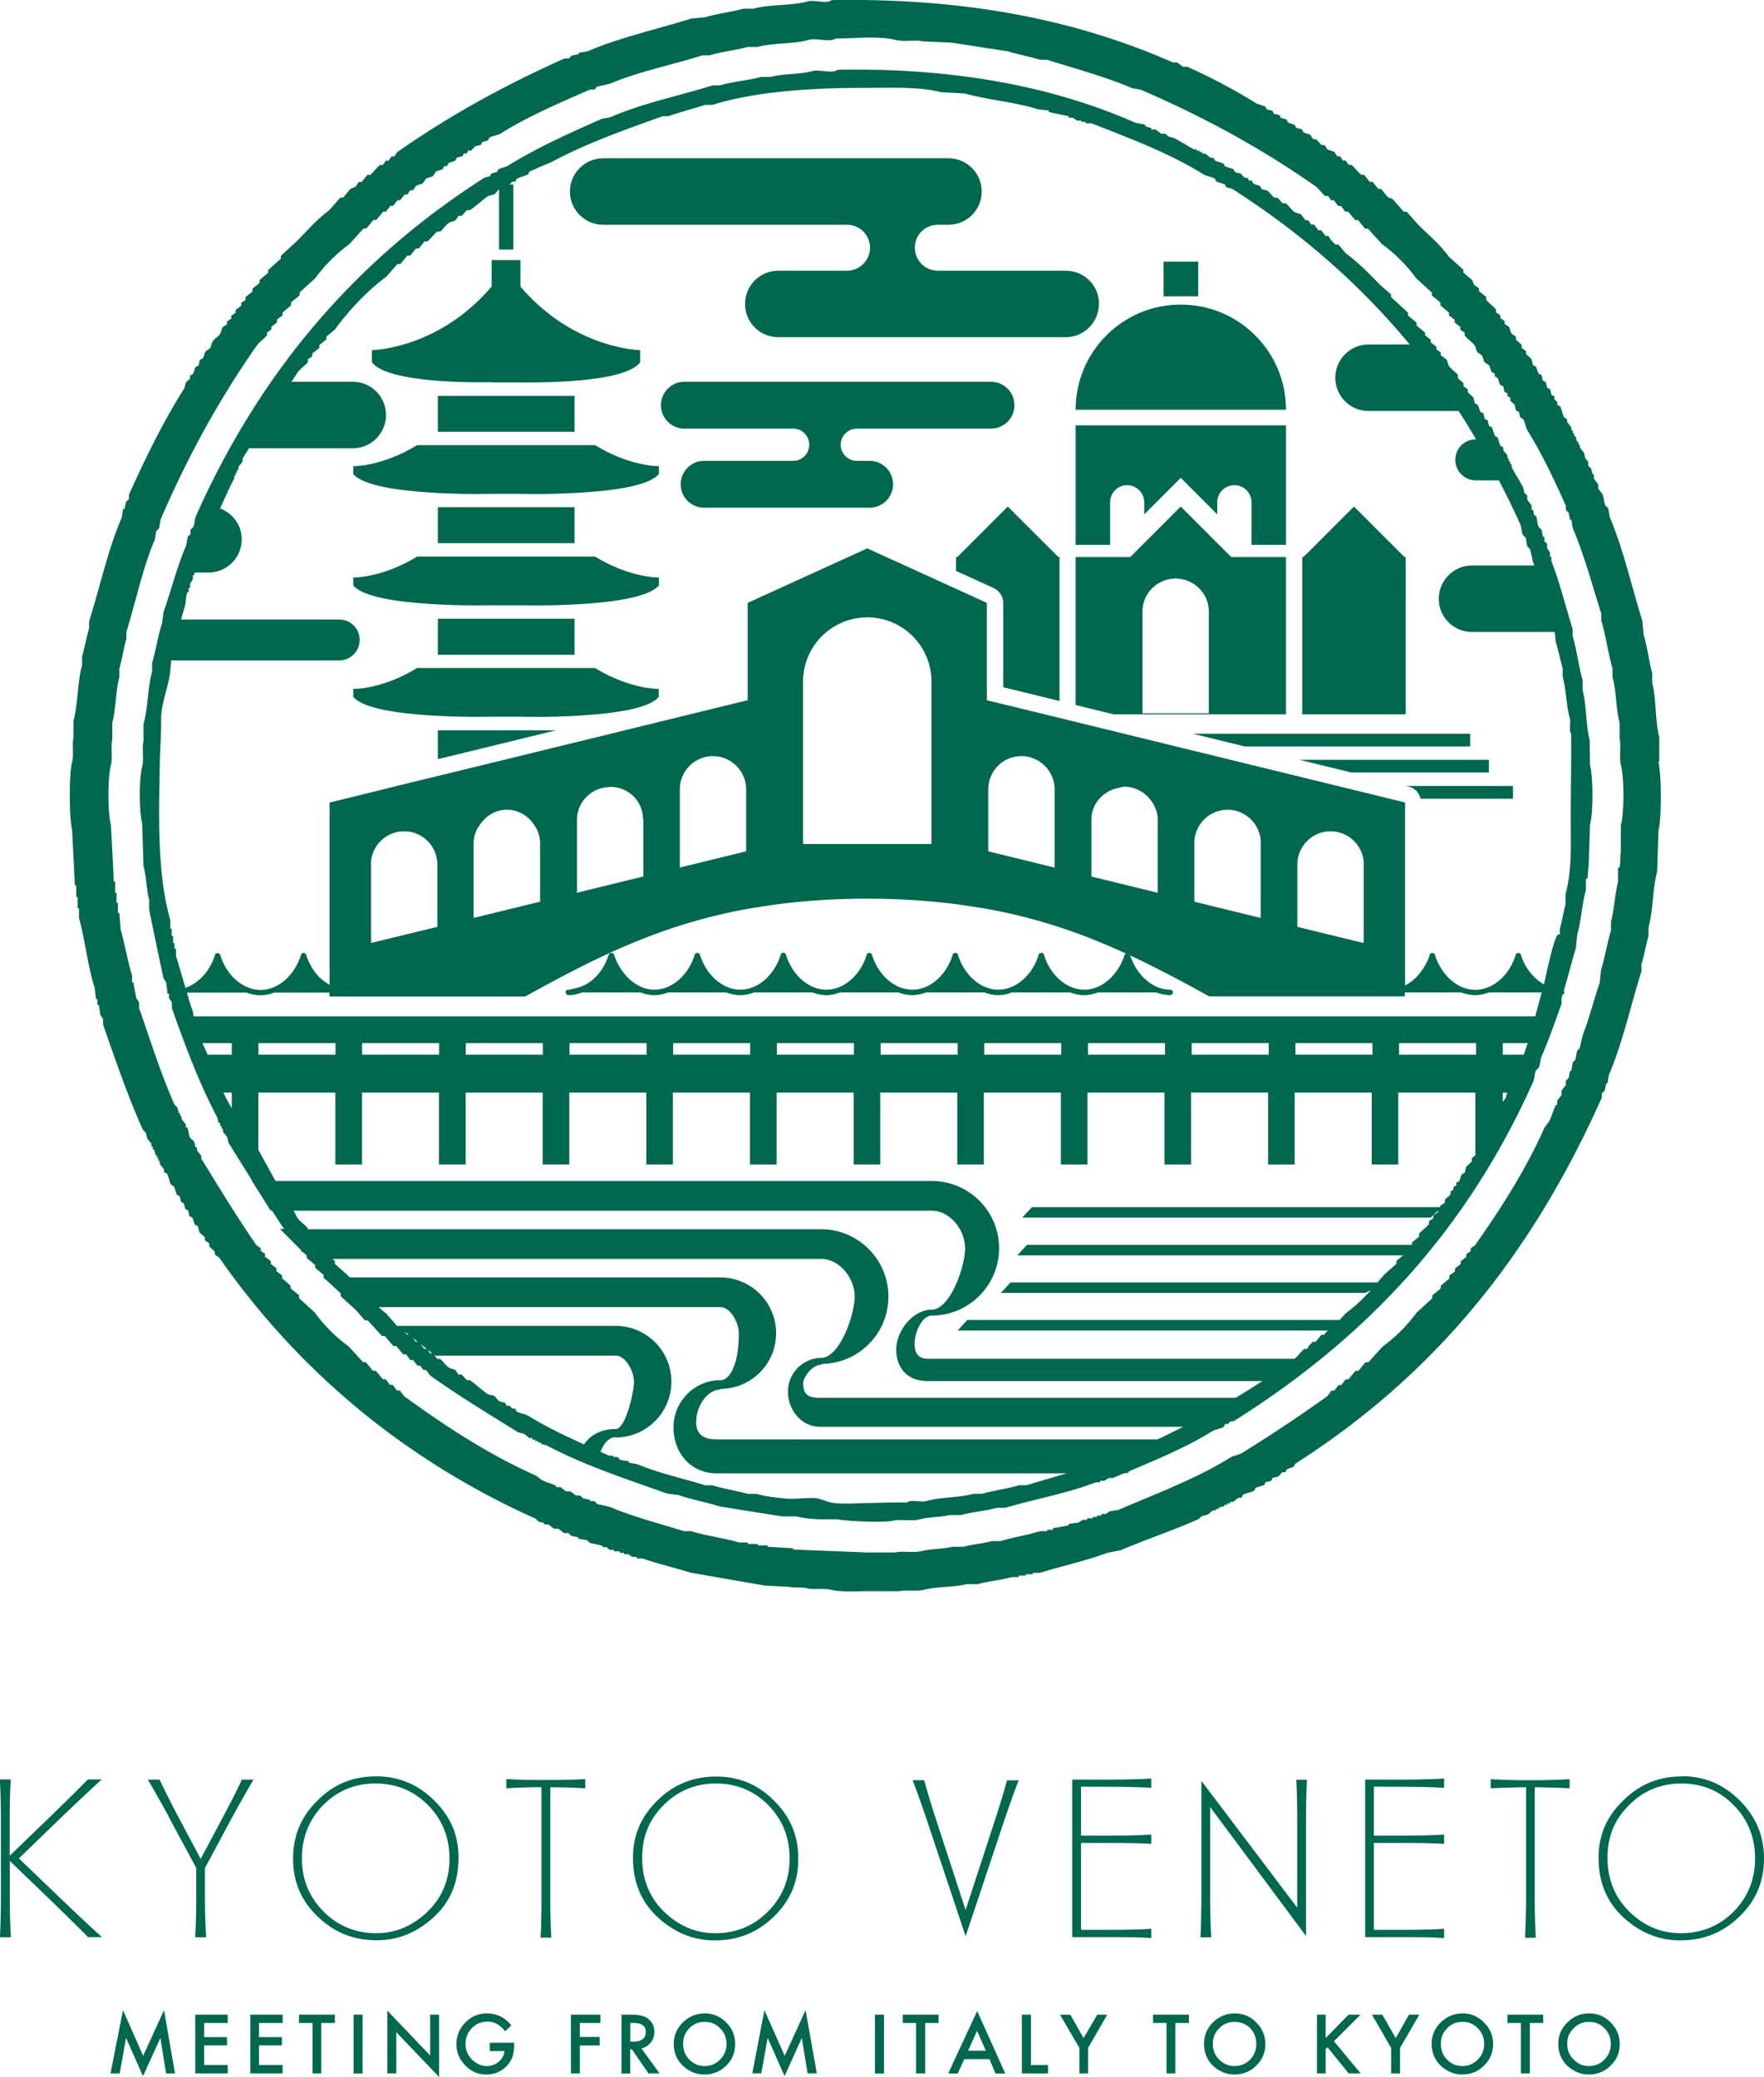 <svg id="_レイヤー_2" xmlns="http://www.w3.org/2000/svg" viewBox="0 0 140.12 164.95"><defs><style>.cls-1{fill:#00684f;stroke-width:0}</style></defs><g id="_コンテンツ"><path class="cls-1" d="M87.3 24.14c0-1.46-1.18-2.64-2.64-2.64H74.49c-1.01 0-1.82-.81-1.82-1.83s.81-1.82 1.82-1.82h.85c1.46 0 2.64-1.18 2.64-2.64s-1.18-2.64-2.64-2.64H47.91c-1.45 0-2.64 1.19-2.64 2.64s1.18 2.64 2.64 2.64h19.38c1.01 0 1.82.82 1.82 1.82s-.82 1.83-1.82 1.83h-5.47c-1.46 0-2.64 1.18-2.64 2.64s1.18 2.64 2.64 2.64h22.83c1.46 0 2.64-1.19 2.64-2.64m29.49 34.13H94.74l4.13 1.01h17.91m1.49 1.06h-15.06l4.13 1.01h10.93m-6.36 1.12c.48.12.82.49.93.96h7.34v-1.01h-8.5m-9.53-29.88c0-4.62-3.74-8.35-8.36-8.35s-8.35 3.74-8.35 8.35m16.71 10.73v-9.49H85.44v9.49h2.74v-3.38c0-.75.61-1.36 1.35-1.36s1.36.61 1.36 1.36v.96l2.9-2.9 2.9 2.9v-.96c0-.75.61-1.36 1.36-1.36s1.36.61 1.36 1.36v3.38"/><path class="cls-1" d="M102.15 44.24H97.8l-4.01-4.01-4.01 4.01h-4.34v11.75l3.02.74h13.69m-6.12-.08h-5.28v-8.09c0-1.41 1.12-2.54 2.51-2.61.05 0 .08-.03.12-.03.04 0 .08.02.12.03 1.4.07 2.52 1.2 2.52 2.61v8.09zm-3.6-35.87h2.75v2.75h-2.75zm19.23 23.55v-.09h-.1l-4.01-4.01-4.01 4.01h-.1v12.49h8.22m-31.61-16.5l-4.01 4.01h-.1v1.1l2.99 1.36c.46.22.76.67.76 1.17v6.71l4.47 1.09V44.23h-.1M39.05 30.37h2.29s2.32.05 4.69-.16c2.08-.19 4.2-.59 4.82-1.44v-.96s-4.59-.07-8.64-4.11c-.29-.29-.59-.6-.87-.94v-2.11h-2.29v2.11c-.29.34-.58.65-.87.94-4.05 4.05-8.64 4.11-8.64 4.11v.96c.62.85 2.75 1.25 4.84 1.44 2.36.21 4.67.14 4.67.14m7.29 5h-13.2c-2.87 1.74-5.08 1.67-5.08 1.67v.62c.77.94 3.6 1.32 6.18 1.48 2.44.16 4.66.1 4.66.1h2.61s2.23.06 4.68-.1c2.56-.16 5.38-.54 6.15-1.48v-.62s-2.21.07-5.08-1.67m-12.48-3.78v2.72h10.86v-2.85H34.78M46.34 44.2h-13.2c-2.87 1.74-5.08 1.66-5.08 1.66v.63c.77.94 3.6 1.32 6.18 1.48 2.44.16 4.66.1 4.66.1h2.61s2.23.06 4.68-.1c2.57-.16 5.38-.55 6.15-1.48v-.63s-2.21.08-5.08-1.66m-1.62-3.74v-.18H34.78v2.86h10.86v-.23m.7 10.14h-13.2c-2.87 1.74-5.08 1.66-5.08 1.66v.63c.77.94 3.6 1.32 6.18 1.48 2.44.16 4.66.1 4.66.1h2.61s2.23.07 4.68-.1c2.56-.16 5.38-.54 6.14-1.48v-.63s-2.21.07-5.08-1.66m-1.61-3.73v-.18H34.78V52h10.86v-.23m-10.86 6.4v2.12L44.17 58h-9.39m33.28-23.96h10.66c1.03 0 1.86-.83 1.86-1.86s-.83-1.86-1.86-1.86H54.36c-1.02 0-1.86.83-1.86 1.86s.83 1.86 1.86 1.86H63c.71 0 1.28.57 1.28 1.28S63.71 36.6 63 36.6h-7.07c-1.03 0-1.86.83-1.86 1.86s.83 1.86 1.86 1.86h13.15c1.03 0 1.86-.84 1.86-1.86s-.83-1.86-1.86-1.86h-1.02c-.71 0-1.28-.58-1.28-1.28s.57-1.28 1.28-1.28"/><path class="cls-1" d="M131.8 60.45v-1.92c-.35-1.31-.22-3.02-.56-4.29v-.78c-.26-.95-.4-2.14-.68-3.05-.04-.37-.07-.75-.11-1.12-.87-2.81-1.51-5.7-2.59-8.24l-.11-.68-.23-.22c-.14-.32-.09-.59-.23-.9-.01-.03-.33-.43-.34-.45v-.34s-.33-.42-.34-.45v-.34h-.11c-.04-.15-.08-.31-.11-.46l-.23-.22v-.33l-.22-.23c-.04-.15-.08-.3-.11-.45-.05-.1-.29-.35-.34-.45v-.22h-.11v-.22h-.11l-.12-.45h-.11v-.22h-.11v-.23h-.11v-.23c-.05-.1-.28-.35-.34-.45v-.22l-.22-.12c-.15-.23-.19-.66-.34-.9-.07-.04-.15-.08-.22-.11v-.23s-.22-.21-.23-.23v-.22l-.23-.12c-.04-.15-.07-.3-.11-.45-.08-.04-.15-.08-.23-.11-.04-.15-.07-.3-.11-.45-.07-.04-.15-.08-.23-.11-.04-.15-.07-.31-.11-.45l-.23-.11c-.1-.16-.12-.41-.23-.57-.07-.04-.15-.07-.22-.11-.04-.15-.07-.3-.11-.46-.09-.14-.36-.31-.45-.45v-.22c-.11-.07-.23-.15-.34-.23v-.23c-.1-.14-.36-.31-.45-.45v-.22c-.11-.08-.23-.15-.34-.23-.1-.14-.13-.41-.22-.56-.12-.07-.23-.15-.34-.22v-.23c-.11-.08-.22-.15-.34-.23v-.22c-.11-.08-.22-.16-.34-.23v-.23c-.18-.24-.61-.54-.79-.79v-.23c-.19-.14-.38-.3-.57-.45v-.23l-.34-.22c-.12-.13-.14-.34-.22-.45-.23-.19-.45-.37-.68-.57v-.23l-1.13-1.01c-.73-1-1.62-1.73-2.48-2.59-.3-.34-.6-.68-.9-1.01h-.23l-.9-1.02c-.11-.04-.23-.08-.34-.11-.19-.23-.38-.45-.56-.68h-.22c-.15-.19-.3-.37-.45-.56h-.23c-.15-.19-.3-.37-.45-.56h-.22c-.25-.18-.55-.62-.79-.79h-.22c-.07-.11-.15-.22-.22-.34h-.23c-.07-.11-.15-.22-.22-.34h-.23c-.07-.11-.15-.22-.22-.33-.14-.1-.42-.13-.56-.22-.08-.12-.15-.23-.23-.34h-.22c-.15-.1-.31-.36-.45-.46h-.22c-.08-.11-.15-.23-.23-.34-.15-.1-.41-.12-.56-.23-.04-.07-.07-.15-.11-.22-.15-.04-.3-.07-.45-.11-.04-.08-.08-.15-.11-.22-.16-.11-.4-.12-.56-.23-.04-.07-.07-.15-.11-.23-.15-.04-.3-.07-.45-.11-.03-.08-.07-.15-.11-.23-.15-.04-.3-.07-.45-.11-.04-.08-.08-.16-.11-.23l-.45-.12c-.04-.08-.08-.15-.11-.22-.23-.08-.45-.15-.68-.23A45.376 45.376 0 0094.3 5.3h-.34s-.42-.32-.45-.34h-.34C85.71 1.67 76.98-.18 66.06.01c-.4.32-1.34-.05-1.92.11-1.31.35-3.02.21-4.29.57h-.79c-.94.26-2.13.4-3.04.68-.38.04-.75.07-1.13.11-2.79.87-5.7 1.51-8.23 2.6-.22.04-.45.07-.68.11v.11c-.19.04-.38.08-.56.11l-.23.23h-.34c-4.8 2.14-9.23 4.59-13.31 7.45-.07.11-.15.22-.22.33h-.22c-.08.11-.15.23-.23.34h-.23c-.07.12-.15.23-.22.34h-.23c-.24.17-.54.61-.79.79h-.22c-.15.19-.3.38-.45.56h-.23c-.08.11-.15.22-.22.34-.13.12-.34.14-.45.22-.19.22-.38.45-.56.68h-.23l-.9 1.02c-1 .73-1.74 1.62-2.59 2.47-.42.38-.83.76-1.24 1.14v.22c-.34.3-.67.61-1.01.9v.23c-.23.19-.45.38-.68.57v.23c-.19.15-.37.3-.56.45v.23c-.19.15-.37.3-.56.45v.23l-.34.22v.23c-.15.12-.3.23-.45.34v.23c-.11.07-.23.15-.34.23v.22c-.11.08-.22.15-.34.23v.23l-.34.22c-.1.15-.13.42-.22.56-.13.19-.44.37-.57.57-.1.15-.12.41-.22.56-.11.07-.23.15-.34.23-.1.15-.13.41-.23.56-.08.04-.15.08-.23.11-.04.16-.07.3-.11.46l-.22.11c-.11.16-.12.41-.23.57-.07.04-.15.07-.22.11v.23c-.06.1-.28.24-.34.34l-.12.45c-1.65 2.6-3.08 5.51-4.4 8.46v.34l-.23.22c-.04.19-.08.38-.11.56h-.12l-.11.68c-1.09 2.54-1.71 5.44-2.59 8.24v.56c-.2.66-.37 1.58-.56 2.25v.68c-.37 1.3-.31 3.04-.68 4.4v1.36c-.13.48.04 1.35-.11 1.92-.25.94-.24 4.47 0 5.41.07 1.47.15 2.93.22 4.4h.11v.91h.11v.9h.11v.79c.5 1.79.69 3.85 1.24 5.52.04.31.07.61.11.91h.11v.45h.11l.12.79.22.34v.45c1 2.85 1.96 5.68 3.16 8.34l.23.23c.04.15.08.3.11.45.05.09.29.35.34.45v.22h.11v.22h.11c.04.15.07.31.11.46h.11v.21h.11v.23h.11v.23c.05.1.28.35.34.45v.22c.08.04.15.07.23.11.15.24.19.67.34.9.07.04.15.08.22.11.08.23.15.45.23.68.08.03.15.07.22.11.04.15.08.3.11.45l.22.12.12.45c.07.04.15.07.22.11.04.15.07.3.11.45l.22.12c.11.16.12.41.23.57.07.04.15.07.22.11.04.15.07.3.11.46.09.14.36.31.45.44v.23l.34.23v.23c.1.14.35.31.45.45v.22c.11.08.22.15.34.23 6.23 8.93 14.67 16.05 25.14 20.74l.23.23.45.12v.11h.34s.42.33.46.34h.33s.42.33.45.34h.34l.23.23c.18.03.37.07.56.11v.11c.22.04.45.08.68.11l.23.22c.34.08.68.15 1.01.23v.11h.34l.23.22h.34v.11h.45v.12h.34v.11h.34l.34.22h.34v.12h.46c1.16.41 2.62.75 3.83 1.13l5.87 1.02c.67.04 1.35.07 2.03.11.31.09.96 0 1.35.11.48.13 1.36-.03 1.92.12.73.19 1.91.11 2.82.11h2.6c.48-.13 1.36.04 1.92-.11 1.01-.27 2.4-.19 3.38-.45h.9c.82-.23 1.92-.33 2.7-.56h.56v-.12h.56v-.11h.56v-.11h.56c1.73-.53 3.68-.96 5.3-1.57.37-.08.75-.15 1.13-.23 2.04-.87 4.18-1.57 6.2-2.48 0 0 .22-.22.23-.22l.45-.12c.1-.05.36-.28.45-.34h.23v-.11h.22v-.11c.15-.04.3-.08.45-.11v-.11h.22v-.11h.23v-.12h.22c.1-.05.35-.28.45-.33h.23c.04-.07.08-.15.12-.23.23-.15.66-.19.9-.34.04-.07.07-.15.11-.22.23-.08.45-.15.68-.22.04-.08.07-.16.11-.23.15-.03.3-.07.45-.11.04-.08.07-.15.11-.23.15-.04.3-.07.45-.11.09-.06.23-.28.34-.34h.22l.11-.22c.16-.11.41-.12.56-.23.04-.07.08-.15.11-.22 11.06-7.05 18.78-16.56 24.36-29.09v-.33l.23-.22c.04-.19.08-.38.11-.56h.11c.04-.23.07-.46.11-.68 1.09-2.53 1.71-5.44 2.59-8.24v-.56c.2-.66.37-1.59.56-2.25v-.68c.37-1.3.31-3.04.68-4.39.04-1.09.07-2.19.11-3.28.25-.94.25-4.46 0-5.41m-2.99 4.96v2.14c-.07.28-.01.88-.11 1.25h-.11v1.12c-.26.96-.3 2.24-.56 3.16v.68c-.29.98-.5 2.22-.79 3.16-.04.34-.07.68-.11 1.02-.46 1.33-.85 2.9-1.35 4.16l-.23 1.02-.22.23-.12.68-.22.23c-.04.22-.08.45-.11.68h-.11c-.03.18-.07.38-.11.56l-.22.22v.34s-.33.42-.34.45v.34s-.32.42-.34.45v.34h-.11c-.23.47-.32.9-.56 1.35-.03.05-.32.41-.34.45-1.54 3.44-3.47 6.42-5.53 9.36l-.34.23v.23l-.34.22v.23c-.15.11-.3.23-.45.34v.23c-.15.11-.3.22-.45.34v.23c-.15.11-.3.23-.45.34v.23c-.22.19-.45.38-.68.57v.22l-.68.56v.23c-.41.37-.83.75-1.24 1.13-.76 1.04-1.67 1.94-2.71 2.71-.38.42-.75.82-1.13 1.24h-.23l-.56.68h-.23c-.19.23-.37.45-.56.67h-.22c-.11.15-.23.3-.34.45h-.22c-.11.15-.23.3-.34.45h-.23c-.11.15-.22.31-.34.45-2.19 1.57-4.46 3.08-6.77 4.51-.23.15-.66.19-.9.34-2.68 1.68-5.84 2.85-8.91 4.17-.23.04-.45.07-.68.11l-.34.22h-.34v.12h-.34v.11h-.34v.11h-.45v.12h-.34l-.34.22c-.26.03-.53.07-.79.11v.11c-.41.08-.83.15-1.24.23v.12h-.45v.11h-.56c-.94.29-2.18.5-3.16.79h-.68c-.64.18-1.6.27-2.25.45h-.9c-.66.18-1.7.16-2.37.33-.65.18-1.62-.02-2.14.12h-2.37c-1.92-.08-3.84-.15-5.75-.23v-.1l-2.03-.12v-.11h-.79v-.11h-.79v-.12h-.68c-1.21-.35-2.68-.54-3.84-.9h-.56c-1.94-.61-4.09-1.16-5.86-1.92-.34-.08-.68-.16-1.02-.23l-.22-.23h-.34v-.11c-.19-.04-.38-.07-.56-.11l-.23-.23h-.34s-.42-.33-.45-.33h-.34s-.42-.33-.45-.34h-.34v-.11c-.4-.2-.74-.24-1.13-.45-.05-.03-.4-.31-.45-.34-3.88-1.74-7.22-3.95-10.49-6.32-.11-.15-.23-.3-.34-.45h-.23c-.11-.15-.22-.3-.34-.45h-.22c-.11-.15-.23-.3-.34-.45h-.22c-.19-.23-.38-.45-.56-.67h-.23c-.18-.23-.37-.45-.56-.68h-.22c-.38-.42-.75-.82-1.13-1.24-1.04-.76-1.95-1.66-2.71-2.71-.41-.37-.83-.76-1.24-1.13v-.23c-.22-.19-.45-.37-.68-.56v-.22c-.23-.19-.45-.38-.67-.57v-.23c-.15-.11-.3-.22-.45-.34v-.23c-.15-.11-.3-.22-.45-.34v-.23c-.15-.11-.3-.23-.45-.34v-.23c-.11-.07-.22-.15-.34-.22v-.23l-.34-.23c-1.55-2.22-2.95-4.56-4.39-6.88v-.22c-.06-.1-.29-.35-.34-.45v-.23h-.11c-.04-.15-.08-.3-.11-.45-.06-.09-.29-.24-.34-.34-.11-.25-.1-.55-.22-.79h-.11v-.23c-.05-.09-.29-.36-.34-.45v-.23h-.11v-.23h-.11c-.03-.15-.07-.3-.11-.45 0 0-.23-.22-.23-.23-1.09-2.45-1.9-5.07-2.81-7.66v-.46l-.23-.34c-.07-.41-.15-.82-.22-1.24h-.11v-.56c-.34-1.08-.57-2.48-.9-3.61-.04-.45-.07-.9-.11-1.35h-.11v-.79h-.11v-.8h-.11v-.9h-.11c-.07-1.5-.15-3.01-.23-4.51-.26-.97-.26-3.75 0-4.73.15-.6-.02-1.51.11-2.03v-1.35c.3-1.1.27-2.54.56-3.61v-.67c.21-.72.35-1.67.56-2.37v-.56c.77-2.46 1.3-5.1 2.26-7.33.04-.23.07-.45.11-.67l.23-.23c.04-.22.08-.45.11-.67 2.17-5.05 4.7-9.63 7.67-13.87.2-.27.59-.52.79-.79v-.21l.34-.23v-.23c.15-.11.3-.22.45-.34v-.22c.15-.12.3-.23.45-.34v-.23c.22-.19.45-.38.67-.57v-.23c.22-.19.45-.37.68-.56v-.23c.41-.38.83-.76 1.24-1.13.76-1.04 1.67-1.94 2.71-2.71.37-.41.75-.82 1.13-1.24h.22c.19-.22.38-.45.56-.68h.23c.19-.23.38-.45.56-.67h.22c.11-.16.23-.3.34-.45h.22c.11-.15.23-.31.34-.45h.23c.11-.16.22-.31.34-.45h.22c.07-.12.15-.23.23-.34h.22l.23-.34c.14-.1.42-.13.57-.23l.22-.34c.15-.1.42-.12.57-.22.07-.11.15-.22.22-.34.15-.1.41-.12.56-.22.03-.08.07-.15.11-.22h.22c.04-.08.07-.15.11-.23.16-.1.41-.12.56-.23.04-.07.07-.15.11-.22.15-.04.3-.08.45-.11.03-.07.07-.15.11-.22h.23c.04-.08.07-.16.11-.23h.22c.11-.06.25-.28.34-.34.15-.04.3-.08.45-.11.04-.08.08-.16.11-.23l.45-.12.11-.22c.24-.15.66-.19.91-.34 2.15-1.35 4.67-2.43 7.1-3.49h.34l.22-.23c.34-.07.68-.16 1.02-.23 2.24-.96 4.86-1.47 7.33-2.25h.56c.91-.28 2.1-.41 3.04-.67h.79c1.19-.33 2.83-.22 4.06-.56.64-.18 1.68.23 2.14-.11 1.49 0 3.46-.22 4.73.11.65.17 1.62-.02 2.14.11.79.04 1.58.07 2.37.11 1.47.23 2.93.46 4.4.68.79.24 1.83.44 2.59.68h.56c2.27.71 4.71 1.37 6.77 2.26.23.03.45.07.68.12 5.05 2.17 9.63 4.69 13.87 7.66.28.19.52.59.79.78h.23c.07.12.15.23.22.34h.23c.11.14.22.3.34.45h.22c.11.15.23.3.34.45h.22c.19.22.38.44.56.67h.23c.19.23.38.45.56.68h.23c.37.41.75.82 1.13 1.24 1.04.76 1.94 1.66 2.71 2.71.41.37.83.75 1.24 1.13v.23l.68.56v.23c.22.19.45.38.68.57v.23c.15.11.3.22.45.34v.22c.15.11.3.23.45.34v.23l.34.23v.21c.19.28.59.52.79.79.1.14.13.43.23.56.11.07.22.15.34.23.1.15.13.42.23.56.12.08.23.16.34.23.1.15.13.41.23.56.08.03.15.08.23.11v.22c.07.03.15.08.22.12.1.16.12.41.22.56.07.04.15.07.23.11.04.15.07.3.11.45.08.04.15.07.23.11v.23l.23.11v.23c.06.11.28.24.34.34.04.15.07.3.11.45.07.04.15.07.23.11.04.15.07.3.11.45l.23.12c.15.23.19.66.34.9 1.14 1.82 2.14 3.96 3.05 5.98v.34l.22.22c.04.18.08.38.11.56h.11c.04.23.07.45.11.67.89 2.06 1.54 4.5 2.26 6.77v.56c.36 1.14.55 2.62.9 3.83v.67c.31 1.07.26 2.51.56 3.61v1.25c.14.52-.06 1.49.11 2.14.26.97.26 3.76 0 4.73"/><path class="cls-1" d="M126.27 58.75c-.32-1.2-.24-2.79-.56-3.94v-.79c-.31-1.1-.47-2.46-.79-3.5v-.56c-.56-1.79-1.04-3.75-1.69-5.41v-.34h-.11v-.33l-.23-.34v-.34l-.22-.23v-.34h-.11c-.04-.19-.07-.38-.11-.56l-.23-.22c-.14-.31-.08-.59-.23-.91h-.11c-.04-.14-.07-.3-.11-.45h-.11v-.34s-.32-.43-.34-.45v-.34l-.23-.22c-.03-.15-.07-.3-.11-.45-.27-.5-.64-1.07-.9-1.58v-.23h-.11v-.22h-.11v-.23h-.11v-.23c-.05-.1-.28-.35-.34-.45v-.23c-.08-.04-.15-.07-.23-.11-.07-.22-.15-.45-.22-.67-.07-.04-.15-.08-.22-.12-.08-.22-.15-.45-.23-.68l-.23-.11c-.04-.15-.08-.3-.11-.45l-.23-.11c-.04-.15-.08-.3-.11-.45l-.23-.11c-.1-.16-.12-.41-.22-.56l-.23-.12c-.04-.15-.07-.3-.11-.45-.09-.13-.35-.31-.45-.45v-.22c-.11-.08-.23-.15-.34-.23v-.23c-.1-.14-.36-.31-.45-.44v-.23c-.16-.23-.51-.45-.68-.68-.1-.14-.13-.42-.23-.56-.15-.11-.3-.22-.45-.34v-.22l-.34-.22v-.22c-.15-.12-.3-.23-.45-.34v-.22c-.15-.12-.3-.22-.45-.35v-.21c-.23-.19-.45-.38-.68-.57v-.23c-.23-.19-.45-.38-.68-.56v-.23c-.45-.42-.9-.83-1.35-1.24v-.22c-.26-.22-.53-.45-.79-.68-.91-.91-1.77-1.82-2.82-2.59-.19-.23-.38-.45-.57-.68h-.23c-.09-.07-.25-.25-.34-.34-.07-.1-.15-.23-.22-.34h-.23c-.11-.15-.23-.3-.34-.45h-.23c-.11-.15-.22-.31-.34-.45h-.22c-.08-.11-.15-.23-.23-.34h-.22c-.12-.15-.23-.3-.34-.45-.14-.11-.42-.13-.56-.22-.23-.16-.44-.52-.68-.68h-.22c-.15-.1-.31-.35-.45-.45h-.23c-.19-.13-.37-.44-.56-.56l-.45-.12-.11-.22c-.16-.11-.41-.13-.56-.23-.04-.08-.08-.15-.11-.23h-.23c-.04-.07-.07-.15-.11-.22h-.22c-.11-.07-.25-.28-.34-.34-.15-.03-.3-.07-.45-.12l-.11-.22c-.22-.08-.45-.15-.67-.22-.04-.08-.07-.15-.12-.23-.22-.07-.45-.15-.68-.23-.04-.07-.07-.15-.11-.22h-.22c-.1-.06-.35-.28-.45-.34h-.22v-.12h-.23v-.11h-.22v-.11h-.23c-.5-.27-1.07-.64-1.57-.9l-.46-.12-.22-.22h-.34s-.42-.32-.45-.34h-.34v-.11l-.45-.12v-.11c-.31-.15-.59-.1-.9-.23-6.42-2.81-14.19-4.34-23.56-4.17-.42.34-1.43-.05-2.03.11-.98.27-2.32.19-3.27.46h-.79c-1.02.28-2.31.38-3.27.67h-.56c-2.74.85-5.55 1.41-8.01 2.48-.31.14-.59.09-.9.22-2.57 1.13-5.17 2.31-7.44 3.73-.17.05-.35.11-.53.18-.05.01-.1.03-.15.05l-.11.22-.45.12-.11.22c-.14.03-.27.07-.4.1-.02.01-.03.01-.05.02-10.15 6.48-17.76 15.32-22.89 26.83-.14.31-.09.6-.23.91l-.22.22v.34l-.22.22c-.04.23-.08.45-.12.67-.7 1.62-1.19 3.56-1.8 5.3l-.12.9c-.31.94-.5 2.17-.79 3.15v.68c-.35 1.24-.32 2.88-.68 4.17v1.35c-.14.52.05 1.43-.11 2.03-.25.94-.24 3.57 0 4.51l.11 3.38c.22.8.24 1.93.45 2.7v.78c.37 1.81.75 3.62 1.13 5.42l.22.34c.04.3.07.6.11.9h.11v.34l.23.34v.46c1.07 3.02 2.2 6.03 3.61 8.69.04.14.07.3.11.44h.12v.23h.11v.22h.11v.23c.05.1.29.35.34.45.04.16.07.3.11.45.63 1 1.25 2.01 1.88 3.01h-.03l1.48 2.35h.1c.33.49.64.99.98 1.47h-.33l1.66 1.67v.06c.08.06.16.12.25.18l.21.21v.18c.22.18.45.38.67.56v.22c.22.19.45.38.67.56v.23c.46.41.91.82 1.36 1.24v.23c.41.38.83.75 1.24 1.13.22.26.45.52.68.79h.23c.37.41.75.82 1.13 1.24h.22c.22.26.45.52.68.79h.23c.19.23.38.45.56.67h.23c.11.15.22.3.34.45h.22c.12.16.22.3.34.45h.23c.07.11.15.22.23.34h.22c.12.15.23.3.34.45 2.25 1.6 4.63 3.04 6.99 4.51.15.03.3.07.45.11.1.05.35.29.45.34h.22v.12h.22v.11h.23v.12h.23v.11l.45.12c2.94 1.56 6.22 2.64 9.59 3.83l.9.12c.97.34 2.26.58 3.27.9 1.66.27 3.31.53 4.96.79h1.13c.56.15 1.35.23 2.03.23h1.24c.54.14 3.71.29 4.39.11.52-.14 1.49.07 2.14-.11.67-.19 1.71-.17 2.37-.34h.9c.85-.24 2.01-.33 2.82-.57h.67c2.44-.71 5-1.17 7.22-2.03h.34v-.12h.34l.34-.22h.34c.3-.14.61-.27.92-.39h.23l.16-.16c2.29-.97 4.59-1.93 6.58-3.17.24-.15.67-.19.9-.34.04-.08.08-.15.12-.23h.22s.2-.21.23-.22h.22c10.51-6.6 18.51-15.13 23.79-26.95.14-.31.09-.59.22-.9l.23-.23c.14-.31.09-.59.23-.91.55-1.26 1.1-2.82 1.58-4.17v-.45c.03-.08.05-.19.08-.26.08-.04.14-.1.14-.18 0-.05-.02-.09-.05-.12.34-1.08.62-2.3.96-3.38l.12-1.13c.31-1.04.37-2.4.68-3.5v-.9h.11c.08-.3.05-.81.11-1.02.04-1.09.07-2.18.11-3.27.26-.97.25-3.76 0-4.73m-75.24 4.15c0 .07.04.13.04.2v4.49l-5.27 1.29v-5.78c0-1.42 1.13-2.56 2.53-2.61.04 0 .07-.02.11-.02.72 0 1.38.29 1.86.76.44.43.69 1.02.75 1.67m-13.06.74c.46-.79 1.27-1.35 2.25-1.35s1.8.56 2.25 1.35c.03.04.06.08.09.13.17.35.29.74.29 1.16v4.66l-5.28 1.29v-5.95c0-.42.12-.8.3-1.16.03-.05.06-.09.09-.13m-8.55 3c0-1.45 1.18-2.64 2.64-2.64s2.64 1.19 2.64 2.64v4.95l-5.27 1.28v-6.23zM54 68.9v-6.21c0-1.46 1.18-2.64 2.63-2.64s2.64 1.18 2.64 2.64v4.92L54 68.9zm9.79-1.87v-12.9c0-2.82 2.29-5.1 5.1-5.1 2.82 0 5.1 2.28 5.1 5.1v12.9h-10.2zm14.71.58v-4.92c0-1.46 1.18-2.64 2.63-2.64s2.64 1.18 2.64 2.64v6.21l-5.27-1.29zm10.82-5.13c.8 0 1.5.38 1.98.94.4.46.66 1.04.66 1.7v5.78l-5.27-1.29v-4.49c0-1.29.94-2.32 2.17-2.55.16-.03.3-.09.47-.09m18.99 6.18v6.23l-5.27-1.28v-4.95c0-1.45 1.18-2.64 2.64-2.64s2.64 1.19 2.64 2.64m-8.19-1.71v5.95l-5.27-1.29v-4.66c0-1.45 1.18-2.64 2.64-2.64s2.64 1.19 2.64 2.64M16.08 82.84h2.33v.92h-1.92c-.14-.32-.28-.63-.41-.92m101.17.92h-6.12v-.92h6.12v.92zm-8.23 0h-6.12v-.92h6.12v.92zm-8.24 0h-6.12v-.92h6.12v.92zm-8.24 0h-6.12v-.92h6.12v.92zm-8.24 0h-6.12v-.92h6.12v.92zm-8.23 0h-6.12v-.92h6.12v.92zm-8.24 0h-6.12v-.92h6.12v.92zm-8.24 0h-6.12v-.92h6.12v.92zm-8.23 0h-6.12v-.92h6.12v.92zm-8.24 0H37v-.92h6.12v.92zm-8.24 0h-6.12v-.92h6.12v.92zm-8.23 0h-6.12v-.92h6.12v.92zm-8.9 3.01h.66V88c-.25-.4-.46-.8-.66-1.23M32.34 106c-.07-.08-.14-.17-.21-.25l.33.25h-.11zm.68.56l-.26-.32.42.32h-.16zm.68.57c-.11-.14-.22-.28-.33-.41l.52.41h-.19zm.45.34c-.06-.1-.13-.2-.19-.29l.37.29h-.17zm7.78 4.96c-.24-.15-.67-.19-.9-.34-.04-.08-.08-.15-.11-.23h-.23s-.2-.21-.22-.22h-.23c-.04-.08-.08-.15-.11-.23-.15-.04-.3-.08-.45-.11-.14-.09-.31-.37-.45-.46-.15-.03-.3-.07-.45-.1-.48-.31-.99-.82-1.46-1.13h-.22c-.14-.1-.31-.36-.45-.45h-.23c-.08-.11-.15-.23-.23-.34-.14-.1-.42-.12-.56-.23-.23-.16-.45-.51-.68-.67h-.22c-.09-.12-.18-.24-.27-.35l.12.09H48.9c.8 0 1.46 1.26 1.46 2.06s-.65 3.77-1.46 3.77c-1.11 0-1.99.44-2.51 1.22-1.55-.7-3.1-1.44-4.45-2.29m39.57 5.53h-.56c-.85.27-2.02.42-2.93.68h-.68c-1.08.31-2.59.26-3.72.57-.51.14-1.22-.15-1.58.12-1.54 0-3.07.05-4.61.09-.5 0-1.01.01-1.49-.1-.44-.12-.86-.33-1.32-.34-.85-.02-1.58.13-2.45.02-.69-.08-1.41-.16-2.08-.35h-.68c-.87-.24-1.99-.42-2.82-.68h-.56c-1.79-.55-3.78-.99-5.41-1.68l-.67-.12v-.11c-.23-.03-.45-.07-.68-.11l-.22-.23h-.34v-.11h-.34c-.22-.1-.45-.2-.67-.3.23-.62.65-1.16 1.2-1.16v.02c2.44 0 4.43-1.98 4.43-4.43s-1.98-4.43-4.43-4.43H31.57l.04.03h-.04l-.9-1.02c-.21-.15-.39-.34-.59-.5h27.15c.8 0 1.46 1.26 1.46 2.07 0 2.3-.65 3.73-1.46 3.73-2.06 0-3.73 1.68-3.73 3.74s1.38 3.66 3.44 3.66h27.79c-1.07.32-2.15.62-3.21.95m10.42-3.65H56.93c-1.03 0-1.63-.36-1.63-1.39 0-1.27.9-2.56 1.92-2.56v-.06c2.44 0 4.43-1.98 4.43-4.42s-1.99-4.43-4.43-4.43H27.77c-.05-.06-.11-.12-.16-.18-.34-.3-.68-.6-1.01-.9v-.23c-.06-.05-.13-.1-.19-.16h38.81c1.47 0 2.67 1.52 2.67 2.99s-1.2 4.87-2.67 4.87c-1.45.03-2.63 1.21-2.63 2.67s1.06 2.8 2.54 2.8h28.85c-.66.34-1.34.68-2.02 1m6.17-3.3H65.12c-.74 0-1.32-.13-1.32-1.13 0-.53.72-1.5 1.46-1.5v-.06c2.93-.02 5.31-2.41 5.31-5.35s-2.4-5.35-5.35-5.35H24.45v-.07c-.2-.28-.59-.51-.79-.79-.17-.24-.21-.43-.35-.61H74c1.47 0 2.66 1.52 2.66 2.99s-1.19 4.87-2.66 4.87-2.81 1.67-2.81 3.17c0 1.02.5 2.5 2.52 2.5h26.56c-.7.46-1.41.91-2.14 1.34m19.12-19.34c-.06.08-.28.22-.34.33v.22c-.09.14-.36.31-.45.45-.04.15-.07.3-.11.45-.07.04-.15.08-.23.12-.1.16-.12.4-.22.56-.07.04-.15.08-.23.12v.22c-.08.04-.15.08-.22.12v.22c-.08.04-.15.08-.23.12v.23c-.09.15-.35.31-.45.45v.23c-.11.08-.23.15-.34.22-.02.04-.04.08-.05.13H81.97l-.77.83h32.43l.62-.56c-.02.06-.03.12-.06.16-.11.08-.22.15-.34.23v.23c-.11.07-.22.15-.34.22v.23c-.17.23-.61.54-.79.78v.23c-.19.15-.37.3-.56.45v.19H81.58l-.77.84h30.59l.12-.06c-.2.16-.4.34-.6.5v.23c-.34.3-.68.6-1.01.9-.15.21-.34.38-.49.58H80.27l-.77.83h28.93l.47-.22c-.62.68-1.29 1.31-2.02 1.85-.16.17-.31.35-.47.52H76.83l-.77.84h29.41c-.1.1-.2.22-.29.33h-.22c-.15.19-.3.38-.45.56h-.22c-.1.07-.24.25-.34.34-.03.08-.07.15-.11.23h-.23c-.25.18-.54.6-.78.78H73.71c-.75 0-1.06-.43-1.06-1.18 0-.97.61-2.25 1.36-2.25 2.95 0 5.35-2.4 5.35-5.35s-2.4-5.34-5.35-5.34H21.89c-.04-.07-.07-.14-.11-.19l-1.26-2.28v-4.55h6.12v5.71h2.11v-5.71h6.12v5.71h2.12v-5.71h6.12v5.71h2.11v-5.71h6.12v5.71h2.11v-5.71h6.12v5.71h2.12v-5.71h6.12v5.71h2.11v-5.71h6.12v5.71h2.11v-5.71h6.12v5.71h2.11v-5.71h6.12v5.71h2.11v-5.71h6.12v5.71h2.11v-5.71h6.12v5.71h2.11v-5.71h6.12v4.9m2.43-4.5c-.04.07-.16.21-.25.34v-.73h.35c-.04.13-.07.26-.1.4m1.42-3.42h-1.67v-.92h1.98c-.1.3-.2.62-.31.92m.93-3.04H15.38c-.02-.14-.04-.29-.07-.43-.17-.44-.31-.94-.46-1.43.03 0 .06-.02.1-.03h4.64c.35.13.72.21 1.1.21s.74-.08 1.09-.21h4.39v.31h15.54c2.04-1.12 4.11-2.24 6.35-3.29 3.27-1.52 6.9-2.87 11.32-3.67.22-.04.46-.08.69-.11.1-.01.2-.03.29-.05 2.56-.41 5.36-.65 8.52-.65s5.97.24 8.52.65c.1.02.2.03.3.05.23.03.46.07.69.11 4.31.78 7.86 2.08 11.07 3.56-.04.02-.1.02-.12.07-.12.39-.29.75-.49 1.07-.65 1.05-1.66 1.72-2.72 1.72-1.39 0-2.71-1.14-3.21-2.79-.05-.18-.36-.18-.41 0-.5 1.65-1.83 2.79-3.21 2.79s-2.71-1.14-3.21-2.79c-.05-.18-.36-.18-.41 0-.5 1.65-1.82 2.79-3.21 2.79s-2.71-1.14-3.21-2.79c-.05-.18-.36-.18-.41 0-.5 1.65-1.82 2.79-3.21 2.79s-2.71-1.14-3.21-2.79c-.03-.08-.11-.15-.21-.15s-.18.06-.2.15c-.51 1.65-1.83 2.79-3.21 2.79s-2.71-1.14-3.21-2.79c-.06-.18-.36-.18-.41 0-.51 1.65-1.82 2.79-3.21 2.79-1.09 0-2.13-.73-2.77-1.83-.17-.3-.33-.61-.44-.96-.06-.18-.36-.18-.41 0-.25.79-.68 1.47-1.23 1.95-.44.4-.95.63-1.48.74-.17.03-.33.1-.51.1-.12 0-.21.09-.21.22 0 .02.02.03.02.05.03.09.1.16.19.16.38 0 .74-.08 1.09-.21h4.65c.35.13.72.21 1.09.21s.74-.08 1.09-.21h4.65c.35.13.72.21 1.09.21s.74-.08 1.09-.21h4.65c.35.13.72.21 1.09.21s.74-.08 1.09-.21h4.65c.35.13.72.21 1.09.21s.74-.08 1.09-.21h4.65c.35.13.72.21 1.09.21s.74-.08 1.09-.21h4.65c.35.13.72.21 1.09.21s.74-.08 1.09-.21h4.65c.35.13.72.21 1.1.21.04 0 .07-.01.1-.04.06-.04.11-.1.11-.17 0-.13-.09-.22-.21-.22-1.37 0-2.66-1.12-3.18-2.72 2.21 1.04 4.26 2.14 6.27 3.25h15.54v-.31h4.49c.35.13.72.21 1.09.21s.74-.08 1.09-.21h4.2l-.51 1.89m2.4-9.66v.79c-.15.55-.28 1.39-.45 1.92v.45h-.11c-.3 0-.91 2.89-1.15 3.97a4.073 4.073 0 01-1.83-2.36c-.05-.18-.36-.18-.41 0-.5 1.65-1.82 2.79-3.21 2.79s-2.71-1.14-3.21-2.79c-.06-.18-.36-.18-.41 0-.15.5-.39.92-.67 1.31-.36.5-.8.88-1.29 1.13V63.73l-1.23-.3-27.35-6.69-4.64-1.13v-7.73l-2.45-1.12-7.05-3.21-9.5 4.33v7.73l-12.46 3.05c-4.72 1.15-9.43 2.31-14.15 3.45l-6.6 1.63v14.47a3.64 3.64 0 01-1.29-1.19c-.24-.36-.43-.75-.57-1.19-.03-.08-.11-.15-.21-.15s-.18.06-.2.15c-.51 1.65-1.83 2.79-3.21 2.79s-2.71-1.14-3.21-2.79c-.06-.18-.36-.18-.41 0-.4 1.3-1.31 2.26-2.35 2.62-.25-.85-.5-1.72-.75-2.54v-.57h-.12v-.45h-.11v-.56h-.11v-.57h-.11v-.67c-.73-2.59-.86-5.33-.89-8-.01-1.45.03-2.89.05-4.34.02-1.21.12-2.43.11-3.65 0-1.36.61-2.53.73-3.87.02-.26.05-.52.07-.78h13.34c.9 0 1.63-.73 1.63-1.63s-.73-1.62-1.63-1.62H14.39c.09-.31.16-.64.26-.93.15-.41.08-.83.23-1.24h.11v-.34h.11v-.34l.22-.34v-.34h.12v-.2h1.12c1.46 0 2.64-1.18 2.64-2.64 0-1.13-.72-2.07-1.72-2.45.37-.8.72-1.62 1.12-2.37v-.23h.11v-.23h.11v-.22h.11v-.23c.05-.09.28-.35.34-.45v-.23c.17-.27.34-.54.51-.82h8.24c1.46 0 2.64-1.18 2.64-2.64s-1.18-2.64-2.64-2.64h-4.87c.18-.25.34-.53.52-.78.2-.28.59-.51.79-.79v-.22l.34-.22v-.23l.57-.45v-.23c.19-.15.37-.29.56-.45v-.22c.23-.19.45-.38.68-.57 1.07-1.47 2.6-3.11 4.06-4.17l.9-1.02h.23c.19-.23.37-.45.56-.67h.23c.15-.19.3-.38.45-.56h.23l.45-.57h.23c.25-.18.55-.61.79-.78h.22c.23-.17.45-.52.68-.68.14-.1.42-.13.56-.23.07-.11.15-.23.23-.34h.23c.14-.1.31-.36.45-.45h.22c.33-.22.68-.52 1.02-.8.15-.12.3-.24.44-.33.15-.04.3-.07.45-.11.13-.08.27-.29.4-.41v4.78h1.14v-5.17h-.3s.2-.21.22-.22h.23c.04-.08.07-.15.11-.23.2-.12.52-.18.76-.29.04-.02.1-.03.14-.05.04-.08.07-.15.11-.23.6-.26 1.2-.53 1.8-.78 2.7-1.45 5.71-2.52 8.79-3.62h.45c.88-.31 2.01-.61 2.93-.9h.56c3.39-1.05 7.69-1.35 12.06-1.35 2.07 0 4.4-.11 6.09.34.64.04 1.28.07 1.92.11 1.86.52 4.01.67 5.75 1.24.3.04.6.07.9.11v.11c.52.12 1.05.23 1.58.34v.12h.34l.34.23h.34v.1h.34v.11h.45c3.09 1.21 6.26 2.4 8.91 4.06.24.15.67.2.9.34.04.08.08.15.11.23.23.07.45.15.68.22.04.07.07.15.11.23.15.04.3.08.45.11 5.48 3.5 10.16 7.59 14.13 12.38h-3.27c-1.46 0-2.64 1.18-2.64 2.64s1.18 2.64 2.64 2.64h7.15c.48.73.94 1.49 1.39 2.25h-.02a1.63 1.63 0 000 3.26h1.83a64.59 64.59 0 011.68 3.44c.14.31.09.59.23.9l.23.23c.03.22.07.45.11.67l.23.22c.08.34.15.68.23 1.02.04.09.07.18.11.28h-4.95c-1.46 0-2.64 1.19-2.64 2.65s1.18 2.63 2.64 2.63h6.56c.03.25.06.51.08.75.19.62.38 1.51.56 2.15v.67c.27.95.29 2.29.56 3.27.12.43-.1.96.11 1.24.02 2.3-.03 4.59-.03 6.88 0 1.97.11 3.91-.42 5.87M10.01 161.84l1.35 3.04 1.38-3.03.45 2.81h.71l-.87-5.02-1.66 3.63-1.6-3.63-.99 5.02h.73m8.58-.66h-1.87v-1.56h1.81v-.66h-1.81v-1.12h1.87V160h-2.58v4.66h2.58m4.36-.66h-1.88v-1.56h1.82v-.66h-1.82v-1.12h1.88V160h-2.57v4.66h2.57m2.38 0h.69v-4h1.08V160h-2.85v.66h1.08m3.26-.66h.71v4.67h-.71zm3.39 1.39l3.4 3.56V160h-.71v3.24l-3.4-3.56v4.98h.71m7.17.09c.66 0 1.21-.25 1.65-.73.19-.23.33-.45.42-.71.08-.26.12-.58.12-.92v-.16h-1.93v.66h1.16c-.03.33-.19.62-.46.85-.28.23-.58.34-.93.34-.41 0-.79-.15-1.14-.47-.36-.34-.56-.76-.56-1.28s.18-.92.5-1.26c.33-.34.75-.52 1.24-.52.55 0 1.01.26 1.4.77l.5-.48c-.3-.34-.6-.58-.9-.72-.32-.14-.64-.22-1.01-.22-.69 0-1.26.23-1.73.71-.48.48-.72 1.05-.72 1.73s.24 1.22.71 1.7c.46.48 1.01.71 1.68.71m7.41-2.31h1.57v-.67h-1.57v-1.11h1.63V160h-2.34v4.66h.71m4-1.91h.13l1.32 1.91h.88l-1.44-1.98c.31-.07.55-.23.74-.47.19-.23.29-.52.29-.84 0-.42-.15-.76-.47-1.02-.26-.23-.7-.35-1.33-.35h-.81v4.67h.69m0-4.01h.26c.66 0 .98.24.98.72s-.33.76-1 .76h-.23v-1.48zm5.89 4.09c.67 0 1.26-.23 1.74-.71.48-.46.7-1.03.7-1.7s-.22-1.24-.7-1.72-1.06-.72-1.71-.72-1.25.24-1.73.71c-.48.48-.73 1.04-.73 1.69 0 .75.26 1.35.8 1.82.47.41 1.01.63 1.62.63m-1.19-3.67c.33-.34.74-.51 1.23-.51s.88.17 1.22.51c.34.33.51.75.51 1.24s-.17.91-.51 1.25c-.34.34-.74.51-1.23.51-.46 0-.86-.16-1.2-.5-.34-.33-.51-.76-.51-1.27s.17-.9.5-1.23m6.22.76l1.34 3.04 1.37-3.03.46 2.81h.73l-.89-5.02-1.66 3.63-1.61-3.63-.96 5.02h.71M69.5 160h.72v4.67h-.72zm3.27 4.66h.72v-4h1.06V160h-2.84v.66h1.06m3.83 2.87h2l.47 1.14h.78l-2.23-4.96-2.3 4.96h.75m1.54-3.39l.7 1.58H76.9l.71-1.58zm5.64 2.72h-1.36v-4h-.72v4.66h2.08m2.49 0h.69v-2.02l1.52-2.64h-.79l-1.09 1.86-1.05-1.86h-.82l1.54 2.64m6.92 2.02h.7v-4h1.08V160h-2.85v.66h1.07m5.38 4.09c.69 0 1.28-.23 1.75-.71.48-.46.72-1.03.72-1.7s-.24-1.24-.72-1.72c-.46-.48-1.04-.72-1.71-.72s-1.24.24-1.73.71c-.47.48-.71 1.04-.71 1.69 0 .75.27 1.35.78 1.82.48.41 1.03.63 1.62.63m-1.2-3.67c.34-.34.76-.51 1.23-.51s.91.17 1.24.51c.32.33.48.75.48 1.24s-.16.91-.49 1.25c-.35.34-.76.51-1.25.51-.44 0-.84-.16-1.19-.5-.35-.33-.52-.76-.52-1.27s.17-.9.51-1.23m8.45 1.65l.15-.14 1.68 2.07h.95l-2.12-2.55 2.11-2.11h-.95l-1.82 1.86V160h-.69v4.66h.69m5.2 0h.71v-2.02l1.53-2.64h-.82l-1.05 1.86-1.07-1.86h-.82l1.52 2.64m5.64 2.11c.68 0 1.26-.23 1.74-.71.48-.46.72-1.03.72-1.7s-.24-1.24-.72-1.72-1.04-.72-1.7-.72-1.25.24-1.73.71c-.49.48-.73 1.04-.73 1.69 0 .75.27 1.35.8 1.82.48.41 1.02.63 1.62.63m-1.19-3.67c.32-.34.73-.51 1.22-.51s.89.17 1.22.51c.33.33.5.75.5 1.24s-.17.91-.51 1.25c-.34.34-.74.51-1.23.51-.45 0-.86-.16-1.19-.5-.34-.33-.51-.76-.51-1.27s.17-.9.51-1.23m5.85 3.58h.71v-4h1.06V160h-2.84v.66h1.07m5.39 4.09c.68 0 1.26-.23 1.74-.71.48-.46.72-1.03.72-1.7s-.24-1.24-.72-1.72-1.03-.72-1.71-.72-1.24.24-1.72.71c-.49.48-.73 1.04-.73 1.69 0 .75.26 1.35.79 1.82.49.41 1.02.63 1.62.63m-1.19-3.67c.33-.34.74-.51 1.23-.51s.89.17 1.22.51c.33.33.5.75.5 1.24s-.17.91-.51 1.25c-.32.34-.74.51-1.24.51-.45 0-.84-.16-1.18-.5-.35-.33-.53-.76-.53-1.27s.17-.9.51-1.23M13.39 144.27l2.2 4.08v2.59s-.01 1.85-.08 2.81v.1h.86v-.1c-.07-.96-.09-2.79-.09-2.81v-2.59l2.19-4.08.04-.07c.85-1.55 1.31-2.34 1.55-2.73l.08-.14h-.93l-.02.05c-.37.81-1.11 2.24-1.35 2.68l-1.9 3.57-1.84-3.46s-.95-1.81-1.4-2.79l-.02-.05h-.94l.08.14c.58.96 1.56 2.76 1.59 2.8m29.41-2.33h.19v9.04s0 1.85-.07 2.81v.09h.85v-.09c-.07-.96-.08-2.79-.08-2.81v-9.04h.18s1.55.01 2.51.08h.09v-.73h-.09c-.96.07-2.5.07-2.51.07h-1.07s-1.55 0-2.51-.07h-.09v.73h.09c.96-.07 2.49-.09 2.51-.09m9.41 1.05c-1.31 1.28-1.95 2.77-1.95 4.55 0 2.03.7 3.63 2.12 4.87 1.31 1.14 2.74 1.7 4.37 1.7 1.86 0 3.4-.62 4.71-1.9 1.3-1.26 1.93-2.76 1.93-4.59s-.63-3.32-1.93-4.61c-1.29-1.29-2.79-1.91-4.6-1.91s-3.36.62-4.66 1.9m4.59 10.54c-1.53 0-2.88-.57-4.04-1.69-1.17-1.12-1.76-2.57-1.76-4.29s.57-3.06 1.7-4.19c1.13-1.14 2.53-1.72 4.16-1.72s3.04.58 4.16 1.72c1.12 1.14 1.69 2.56 1.69 4.23s-.57 3.06-1.71 4.21c-1.13 1.15-2.54 1.73-4.19 1.73m-27-12.45c-1.81 0-3.31.62-4.61 1.92-1.3 1.29-1.93 2.8-1.93 4.61s.63 3.32 1.94 4.58c1.31 1.28 2.85 1.9 4.71 1.9 1.63 0 3.06-.56 4.37-1.7 1.43-1.24 2.12-2.84 2.12-4.87 0-1.79-.64-3.27-1.95-4.55-1.3-1.28-2.82-1.9-4.65-1.9m5.89 6.48c0 1.73-.6 3.17-1.77 4.29-1.16 1.11-2.52 1.69-4.05 1.69-1.65 0-3.05-.58-4.2-1.73-1.14-1.15-1.71-2.57-1.71-4.21s.56-3.09 1.69-4.23c1.12-1.14 2.51-1.72 4.16-1.72s3.04.58 4.17 1.72c1.12 1.13 1.7 2.55 1.7 4.2M.01 153.75v.1h.85v-.1c-.07-.96-.08-2.79-.08-2.81v-3.15l3.46 3.33c.33.33 1.88 1.82 2.72 2.69l.03.03h1.1l-.17-.16c-1.07-.96-2.97-2.78-3-2.81l-3.42-3.28 3.44-3.33c.13-.12 1.94-1.85 2.97-2.79l.17-.15h-1.1l-.03.03c-.84.86-2.44 2.42-2.79 2.76l-3.39 3.27v-3.16s.01-1.85.08-2.81v-.09h-.86v.09c.07.96.08 2.8.08 2.81v6.7s-.01 1.85-.07 2.81m88.54-11.83s1.85.01 2.82.08h.09v-.73h-.09c-.97.07-2.8.08-2.82.08h-3.37v12.51h3.37s1.85 0 2.82.07h.09v-.73h-.09c-.97.08-2.8.08-2.82.08h-2.67v-6.9h2.67s1.85 0 2.82.07h.09v-.73h-.09c-.97.07-2.8.08-2.82.08h-2.67v-3.89m47.72-.81c-1.83 0-3.36.63-4.66 1.92-1.31 1.27-1.95 2.75-1.95 4.54 0 2.03.7 3.62 2.12 4.87 1.31 1.13 2.74 1.69 4.37 1.69 1.86 0 3.4-.63 4.71-1.9 1.3-1.27 1.94-2.77 1.94-4.59s-.63-3.32-1.93-4.62c-1.29-1.29-2.8-1.93-4.6-1.93m-.09 12.47c-1.53 0-2.89-.56-4.04-1.68-1.17-1.13-1.77-2.57-1.77-4.3s.57-3.06 1.7-4.18c1.13-1.15 2.53-1.73 4.17-1.73s3.05.58 4.16 1.73c1.12 1.13 1.69 2.55 1.69 4.22s-.57 3.08-1.71 4.23c-1.13 1.14-2.55 1.71-4.19 1.71m-38.08-12.1v9.52s-.01 1.84-.07 2.81v.09h.85v-.09c-.07-.96-.08-2.79-.08-2.81v-7.44l7.61 10.24v-9.51s.01-1.85.07-2.81v-.09h-.84v.09c.06.96.07 2.79.07 2.81v7.26m-22.39-10.11h-.66l-.02.06c-.21.82-.66 2.25-.8 2.68l-2.47 7.56-2.43-7.44s-.59-1.84-.84-2.81l-.02-.06h-.93l.05.11c.38.95.98 2.72 1.01 2.8l3.08 9.23.08.25 3.19-9.55c.13-.37.65-1.88.99-2.73l.05-.11h-.09m41.25.56s1.54.02 2.5.08h.09v-.72h-.09c-.96.07-2.49.08-2.5.08h-1.07s-1.55-.01-2.52-.08h-.09v.72h.09c.97-.06 2.5-.08 2.52-.08h.2v9.05s-.02 1.84-.08 2.81v.09h.85v-.09c-.07-.96-.08-2.8-.08-2.81v-9.05m-10.1-.04s1.84.01 2.81.08h.09v-.73h-.09c-.97.07-2.79.08-2.81.08h-3.37v12.51h3.37s1.84 0 2.81.07h.09v-.73h-.09c-.97.08-2.79.08-2.81.08h-2.68v-6.9h2.68s1.84 0 2.81.07h.09v-.73h-.09c-.97.07-2.79.08-2.81.08h-2.68v-3.89"/></g></svg>